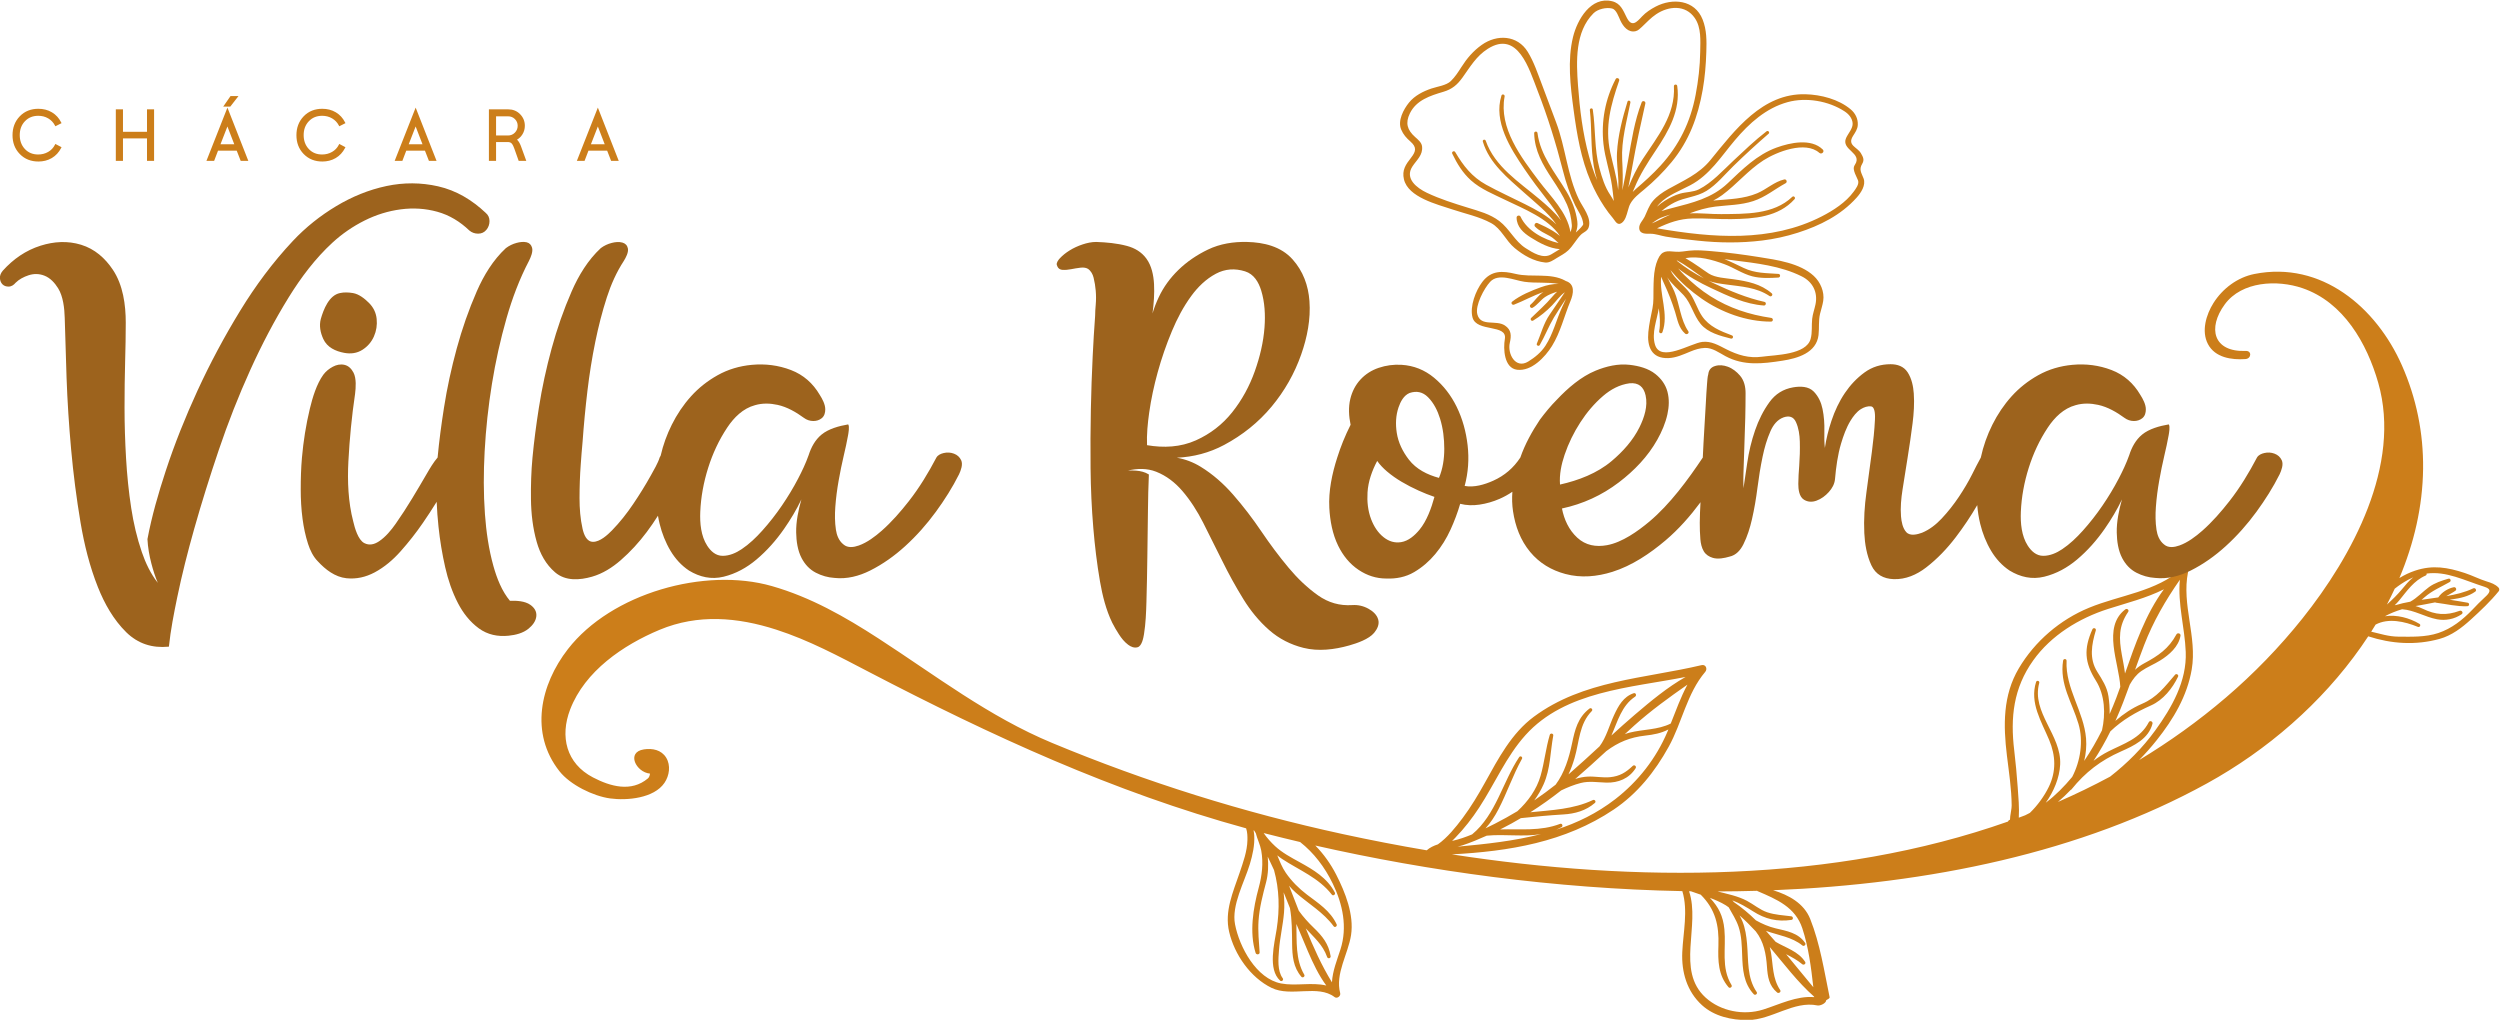 <?xml version="1.0" encoding="UTF-8" standalone="no"?>
<!-- Created with Inkscape (http://www.inkscape.org/) -->

<svg
   version="1.1"
   id="svg2"
   xml:space="preserve"
   width="584.96"
   height="238.615"
   viewBox="0 0 584.96 238.615"
   sodipodi:docname="LOGO VILLA ROEMA X3.svg"
   inkscape:version="1.1.2 (08b2f3d93c, 2022-04-05)"
   xmlns:inkscape="http://www.inkscape.org/namespaces/inkscape"
   xmlns:sodipodi="http://sodipodi.sourceforge.net/DTD/sodipodi-0.dtd"
   xmlns:xlink="http://www.w3.org/1999/xlink"
   xmlns="http://www.w3.org/2000/svg"
   xmlns:svg="http://www.w3.org/2000/svg"><defs
     id="defs6"><color-profile
       name="Artifex-CMYK-SWOP-Profile"
       xlink:href="file:///snap/inkscape/10154/usr/share/color/icc/ghostscript/default_cmyk.icc"
       id="color-profile942" /></defs><sodipodi:namedview
     id="namedview4"
     pagecolor="#ffffff"
     bordercolor="#666666"
     borderopacity="1.0"
     inkscape:pageshadow="2"
     inkscape:pageopacity="0.0"
     inkscape:pagecheckerboard="0"
     showgrid="false"
     fit-margin-top="0"
     fit-margin-left="0"
     fit-margin-right="0"
     fit-margin-bottom="0"
     inkscape:zoom="0.80240837"
     inkscape:cx="474.19744"
     inkscape:cy="120.26295"
     inkscape:window-width="1848"
     inkscape:window-height="1009"
     inkscape:window-x="72"
     inkscape:window-y="34"
     inkscape:window-maximized="1"
     inkscape:current-layer="g8" /><g
     id="g8"
     inkscape:groupmode="layer"
     inkscape:label="LOGO VILLA ROEMA X3"
     transform="matrix(1.333,0,0,-1.333,-85.559,497.26)"><g
       id="g922"><path
         d="m 349.527,334.835 -0.007,-0.023 -0.002,9e-4 c -0.164,-0.375 -0.375,-0.7 -0.681,-0.914 -0.775,-0.543 -1.147,0.401 -1.54,0.856 -0.542,0.629 -1.037,1.298 -1.497,1.989 -0.925,1.389 -1.714,2.87 -2.376,4.402 -1.736,4.018 -2.452,8.344 -3.031,12.654 -0.555,4.133 -1.094,8.648 -0.091,12.747 0.743,3.037 3.124,7.169 6.856,6.274 1.502,-0.36 1.935,-1.597 2.554,-2.836 0.908,-1.816 1.753,-0.848 2.717,0.184 0.645,0.691 1.533,1.271 2.368,1.707 2.982,1.558 6.879,1.207 8.251,-2.26 0.734,-1.854 0.71,-3.749 0.649,-5.707 -0.069,-2.22 -0.25,-4.438 -0.634,-6.627 -0.832,-4.736 -2.38,-8.963 -5.472,-12.705 -1.444,-1.747 -3.071,-3.367 -4.815,-4.814 -0.873,-0.724 -1.881,-1.493 -2.429,-2.506 -0.349,-0.646 -0.484,-1.638 -0.821,-2.422 z m -1.306,4.847 c 0.046,0.568 0.064,1.137 0.038,1.702 -0.075,1.618 -0.327,3.231 -0.241,4.854 0.159,3.008 0.963,6.075 1.838,8.947 0.1,0.329 0.581,0.187 0.517,-0.141 -0.637,-3.273 -1.62,-6.676 -1.445,-10.034 0.095,-1.818 0.149,-3.588 0.036,-5.361 0.365,1.745 0.697,3.497 1.004,5.253 0.596,3.42 1.123,6.91 2.377,10.165 0.154,0.401 0.745,0.216 0.651,-0.201 -0.816,-3.6 -1.601,-7.207 -2.246,-10.843 -0.231,-1.299 -0.476,-2.596 -0.747,-3.888 0.695,1.718 1.501,3.398 2.515,4.95 2.612,3.997 5.769,7.738 5.492,12.816 -0.019,0.352 0.531,0.405 0.58,0.056 0.598,-4.269 -1.481,-7.894 -3.763,-11.31 -1.414,-2.118 -2.776,-4.234 -3.746,-6.6 -0.097,-0.237 -0.201,-0.471 -0.308,-0.704 0.17,0.175 0.346,0.343 0.532,0.503 1.516,1.306 3.009,2.639 4.358,4.12 3.273,3.593 5.252,7.658 6.157,12.427 0.472,2.487 0.77,5.014 0.803,7.546 0.026,1.962 0.22,4.241 -0.955,5.941 -1.641,2.376 -4.603,2.119 -6.78,0.657 -0.959,-0.644 -1.672,-1.442 -2.505,-2.223 -0.311,-0.291 -0.658,-0.643 -1.086,-0.746 -1.308,-0.313 -2.186,0.815 -2.68,1.855 -0.297,0.625 -0.704,1.945 -1.461,2.124 -1.019,0.241 -2.515,-0.092 -3.267,-0.841 -3.258,-3.245 -3.026,-8.473 -2.712,-12.707 0.308,-4.147 0.816,-8.358 1.924,-12.374 0.388,-1.406 0.821,-2.858 1.435,-4.208 -0.259,0.804 -0.447,1.629 -0.592,2.465 -0.564,3.255 -0.334,6.565 -0.689,9.837 -0.036,0.333 0.463,0.419 0.513,0.084 0.512,-3.406 0.25,-6.954 1.166,-10.292 0.461,-1.68 0.937,-3.26 1.916,-4.725 0.22,-0.329 0.427,-0.675 0.605,-1.035 -0.093,0.893 -0.185,1.787 -0.315,2.676 -0.361,2.475 -1.23,4.848 -1.498,7.341 -0.425,3.955 0.301,7.863 2.143,11.392 0.186,0.356 0.742,0.1 0.613,-0.274 -1.465,-4.237 -2.534,-8.078 -1.562,-12.579 0.452,-2.096 1.094,-4.14 1.344,-6.278 0.014,-0.116 0.027,-0.232 0.04,-0.348 z m 43.078,2.043 c 0.448,-1.191 -0.456,-2.534 -1.22,-3.383 -2.77,-3.083 -6.431,-4.909 -10.328,-6.156 -2.042,-0.654 -4.147,-1.111 -6.275,-1.371 -3.747,-0.458 -7.519,-0.419 -11.269,-0.022 -1.875,0.199 -3.752,0.395 -5.612,0.71 -0.913,0.155 -1.804,0.511 -2.739,0.506 -0.774,-0.005 -1.885,-0.084 -1.938,0.989 -0.038,0.772 0.658,1.36 0.96,2.002 0.443,0.943 0.751,1.941 1.437,2.752 0.724,0.856 1.697,1.53 2.668,2.077 2.713,1.526 5.422,2.639 7.447,5.124 4.288,5.262 9.13,11.742 16.681,11.541 2.71,-0.072 5.802,-0.871 7.913,-2.637 0.828,-0.693 1.317,-1.655 1.262,-2.746 -0.039,-0.774 -0.458,-1.322 -0.849,-1.953 -1.036,-1.668 0.761,-1.912 1.409,-3.039 0.37,-0.643 0.636,-1.13 0.212,-1.839 -0.611,-1.024 -0.135,-1.565 0.238,-2.555 z m -33.885,-6.346 c -0.595,-0.166 -1.182,-0.353 -1.752,-0.587 -0.364,-0.15 -1.014,-0.58 -1.549,-0.968 0.786,0.281 1.546,0.747 2.276,1.085 0.341,0.158 0.682,0.315 1.025,0.47 z m -2.356,-2.418 c 0.037,-0.006 0.074,-0.013 0.111,-0.019 9.613,-1.652 19.808,-2.493 28.787,2.109 2.035,1.043 4.239,2.465 5.602,4.335 0.363,0.498 1.012,1.325 0.775,1.982 -0.149,0.413 -0.386,0.789 -0.536,1.204 -0.195,0.541 -0.369,1.015 -0.018,1.541 1.409,2.109 -2.489,2.588 -1.544,4.706 0.359,0.806 1.227,1.69 1.145,2.607 -0.08,0.894 -0.687,1.59 -1.413,2.064 -2.806,1.834 -6.735,2.51 -9.977,1.625 -3.811,-1.04 -6.766,-3.722 -9.261,-6.669 -2.45,-2.895 -4.397,-6.102 -7.86,-7.932 -1.797,-0.95 -3.93,-1.73 -5.372,-3.204 -0.169,-0.173 -0.318,-0.357 -0.455,-0.55 0.429,0.387 0.887,0.74 1.383,1.046 0.837,0.516 1.716,0.979 2.667,1.246 1.06,0.298 2.337,0.259 3.315,0.754 2.287,1.158 4.185,3.288 6.042,5.024 1.893,1.77 3.766,3.57 5.819,5.155 0.277,0.214 0.631,-0.187 0.36,-0.423 -2.114,-1.835 -4.183,-3.721 -6.184,-5.678 -1.507,-1.474 -2.914,-3.233 -4.717,-4.354 -1.737,-1.079 -3.785,-1.111 -5.575,-2.008 -0.838,-0.42 -1.605,-0.944 -2.322,-1.537 0.63,0.211 1.274,0.383 1.918,0.55 3.53,0.913 6.926,1.714 9.664,4.299 2.604,2.459 5.174,5.052 8.616,6.3 2.387,0.865 6.062,1.667 8.107,-0.336 0.39,-0.383 -0.202,-0.941 -0.604,-0.586 -2.45,2.156 -7.481,0.181 -9.829,-1.333 -2.665,-1.72 -4.685,-4.224 -7.232,-6.096 -0.496,-0.364 -1.019,-0.677 -1.561,-0.957 0.097,0.011 0.195,0.021 0.292,0.03 2.542,0.229 5.05,0.257 7.444,1.265 1.621,0.683 2.986,2.013 4.724,2.419 0.401,0.094 0.609,-0.469 0.249,-0.664 -1.944,-1.058 -3.528,-2.43 -5.677,-3.134 -2.174,-0.713 -4.39,-0.695 -6.633,-0.965 -1.577,-0.189 -3.078,-0.633 -4.547,-1.194 1.847,0.091 3.702,-0.147 5.55,-0.128 4.222,0.042 9.197,-0.114 12.469,3.03 0.269,0.258 0.645,-0.143 0.403,-0.411 -2.845,-3.162 -7.124,-3.444 -11.102,-3.5 -2.259,-0.032 -4.515,0.166 -6.774,0.116 -2.315,-0.051 -4.235,-0.75 -6.252,-1.726 z m 28.34,-18.729 c -0.367,-3.144 -3.69,-4.098 -6.339,-4.508 -3.474,-0.538 -6.773,-0.94 -10.004,0.797 -1.104,0.594 -2.291,1.489 -3.6,1.445 -0.896,-0.029 -1.719,-0.29 -2.541,-0.629 -1.248,-0.514 -2.524,-1.112 -3.896,-1.159 -2.934,-0.101 -3.741,2.007 -3.496,4.579 0.134,1.402 0.444,2.776 0.723,4.154 0.229,1.131 0.156,2.305 0.179,3.451 0.024,1.216 0.041,2.443 0.289,3.639 0.105,0.508 0.256,1.005 0.463,1.48 0.72,1.655 1.572,1.506 3.141,1.374 0.788,-0.067 1.58,0.091 2.36,0.18 1.316,0.151 2.646,0.018 3.96,-0.087 2.778,-0.222 5.542,-0.595 8.294,-1.03 3.158,-0.499 7.189,-1.06 9.624,-3.307 1.17,-1.08 1.91,-2.79 1.665,-4.39 -0.118,-0.771 -0.374,-1.503 -0.556,-2.258 -0.294,-1.218 -0.122,-2.494 -0.267,-3.732 z m -24.647,11.692 c 0.348,-0.403 0.708,-0.796 1.087,-1.171 1.401,-1.387 2.918,-2.667 4.588,-3.72 3.309,-2.087 6.805,-3.231 10.66,-3.796 0.405,-0.06 0.383,-0.654 -0.035,-0.655 -4.287,-0.013 -8.711,1.612 -12.203,4.052 -1.845,1.29 -3.568,2.784 -5.02,4.508 -0.14,0.167 -0.288,0.329 -0.436,0.491 0.7,-1.581 2.505,-2.74 3.489,-4.161 0.848,-1.224 1.232,-2.689 2.061,-3.913 1.253,-1.851 3.24,-2.643 5.251,-3.396 0.35,-0.131 0.184,-0.653 -0.176,-0.56 -1.863,0.48 -4.034,1.017 -5.313,2.573 -1.258,1.531 -1.66,3.611 -2.993,5.053 -0.899,0.973 -2.111,1.968 -2.877,3.15 0.403,-0.857 0.91,-1.687 1.256,-2.517 0.926,-2.219 1.075,-4.971 2.44,-6.96 0.239,-0.349 -0.258,-0.68 -0.545,-0.43 -1.164,1.014 -1.339,2.432 -1.772,3.822 -0.523,1.676 -1.151,3.297 -1.892,4.888 -0.195,0.42 -0.379,0.848 -0.543,1.283 -0.349,-3.176 1.37,-6.519 0.22,-9.726 -0.128,-0.356 -0.641,-0.196 -0.574,0.166 0.239,1.292 0.116,2.679 -0.067,4.025 -0.332,-2.11 -1.283,-4.313 -0.673,-6.375 0.954,-3.224 6.252,0.229 8.312,0.467 1.567,0.181 2.834,-0.59 4.171,-1.269 2.038,-1.036 4.028,-1.647 6.334,-1.326 2.301,0.32 7.741,0.311 8.508,3.123 0.318,1.163 0.142,2.332 0.27,3.512 0.095,0.872 0.403,1.68 0.581,2.533 0.445,2.132 -0.469,3.955 -2.409,4.928 -3.683,1.847 -8.007,2.317 -12.045,2.828 -0.511,0.065 -1.021,0.132 -1.532,0.198 1.155,-0.456 2.265,-1.012 3.387,-1.547 1.99,-0.949 3.952,-0.888 6.09,-1.042 0.41,-0.029 0.39,-0.62 -0.014,-0.644 -1.497,-0.09 -3.095,-0.16 -4.559,0.215 -1.746,0.448 -3.223,1.513 -4.897,2.132 -2.15,0.795 -4.548,1.478 -6.851,1.066 0.826,-0.479 1.622,-1.008 2.409,-1.547 0.563,-0.386 1.113,-0.793 1.688,-1.161 1.159,-0.743 2.988,-0.806 4.33,-1 2.45,-0.353 4.802,-0.804 6.729,-2.478 0.28,-0.243 -0.084,-0.679 -0.382,-0.478 -2.293,1.546 -4.942,1.665 -7.587,2.032 -1.049,0.146 -2.176,0.269 -3.172,0.679 0.33,-0.165 0.662,-0.326 0.996,-0.482 2.872,-1.35 5.755,-2.555 8.865,-3.246 0.377,-0.084 0.279,-0.665 -0.1,-0.639 -3.262,0.226 -6.332,1.681 -9.248,3.052 -2.053,0.966 -4.04,2.066 -5.811,3.464 z m 4.559,-1.771 c -0.043,0.027 -0.086,0.055 -0.128,0.084 -1.529,1.044 -2.948,2.206 -4.602,3.071 -10e-4,-3e-4 -0.002,-8e-4 -0.003,-10e-4 -0.026,-0.011 -0.053,-0.019 -0.08,-0.023 1.481,-1.22 3.114,-2.239 4.813,-3.131 z m -21.973,13.881 c 0.68,-1.42 2.244,-3.201 1.717,-4.885 -0.225,-0.72 -0.937,-0.866 -1.393,-1.336 -0.813,-0.839 -1.345,-1.907 -2.197,-2.72 -0.596,-0.568 -1.323,-0.917 -2.015,-1.347 -0.583,-0.362 -1.297,-0.867 -2.018,-0.793 -2.03,0.209 -3.855,1.28 -5.397,2.563 -1.542,1.282 -2.323,3.391 -4.109,4.361 -2.121,1.152 -4.546,1.642 -6.821,2.403 -2.659,0.889 -7.736,2.118 -8.481,5.278 -0.381,1.616 0.314,2.596 1.263,3.813 0.875,1.122 0.999,1.832 -0.133,2.829 -0.713,0.628 -1.239,1.209 -1.615,2.096 -0.655,1.543 0.407,3.54 1.37,4.729 0.987,1.22 2.474,1.978 3.935,2.472 1.046,0.354 2.623,0.535 3.424,1.323 0.734,0.721 1.289,1.579 1.837,2.442 0.972,1.534 2.08,2.834 3.568,3.892 2.681,1.907 6.271,1.739 8.089,-1.23 1.078,-1.759 1.737,-3.769 2.47,-5.687 0.845,-2.213 1.657,-4.439 2.495,-6.655 1.669,-4.413 1.963,-9.274 4.01,-13.549 z m -0.539,-5.804 c 0.576,0.525 1.318,1.241 1.297,1.494 -0.106,1.255 -0.912,2.223 -1.439,3.318 -0.924,1.92 -1.591,3.942 -2.116,6.004 -1.225,4.811 -2.693,9.535 -4.495,14.163 -1.422,3.651 -3.43,10.607 -8.704,7.261 -2.027,-1.286 -3.07,-3.14 -4.431,-5.03 -0.934,-1.298 -1.832,-2.064 -3.385,-2.522 -2.301,-0.679 -4.735,-1.462 -5.864,-3.784 -0.827,-1.7 -0.463,-2.905 0.911,-4.138 0.494,-0.444 1.149,-0.95 1.23,-1.66 0.175,-1.529 -0.945,-2.369 -1.696,-3.519 -1.394,-2.135 0.797,-3.788 2.547,-4.622 2.317,-1.103 4.781,-1.871 7.229,-2.625 1.911,-0.589 3.859,-1.101 5.478,-2.332 1.797,-1.367 2.711,-3.542 4.633,-4.765 1.238,-0.788 3.048,-1.959 4.514,-1.066 0.494,0.3 0.993,0.59 1.482,0.897 -1.837,0.131 -3.583,1.089 -5.109,2.048 -1.289,0.81 -2.452,1.847 -2.486,3.482 -0.008,0.382 0.542,0.506 0.702,0.16 1.133,-2.45 4.061,-4.02 6.667,-4.624 -0.481,0.443 -0.943,0.903 -1.523,1.229 -0.9,0.504 -1.857,0.901 -2.595,1.65 -0.276,0.28 0.04,0.794 0.416,0.633 0.938,-0.404 1.859,-0.866 2.733,-1.396 0.427,-0.259 0.829,-0.544 1.21,-0.866 -2.067,3.112 -6.399,4.768 -9.549,6.303 -2.059,1.003 -4.368,1.917 -6.085,3.469 -1.444,1.306 -2.436,2.931 -3.268,4.673 -0.163,0.34 0.331,0.602 0.523,0.277 1.427,-2.416 2.917,-4.34 5.415,-5.722 2.23,-1.234 4.561,-2.27 6.834,-3.418 1.905,-0.963 3.946,-2.034 5.508,-3.555 -1.501,2.117 -3.782,3.894 -5.625,5.544 -2.847,2.549 -6.166,5.177 -7.288,8.998 -0.098,0.333 0.398,0.468 0.509,0.149 1.604,-4.579 5.893,-7.268 9.426,-10.249 1.282,-1.082 2.718,-2.323 3.781,-3.742 -0.65,1.298 -1.538,2.49 -2.425,3.618 -1.381,1.756 -2.721,3.544 -3.978,5.392 -2.466,3.626 -5.473,8.322 -4.047,12.899 0.111,0.355 0.626,0.2 0.558,-0.154 -1.047,-5.521 2.91,-10.698 6.03,-14.84 2.02,-2.681 4.979,-5.505 5.524,-8.969 0.16,0.405 0.281,0.841 0.247,1.245 -0.102,1.226 -0.352,2.466 -0.852,3.595 -0.701,1.583 -1.643,3.039 -2.596,4.479 -1.662,2.511 -3.091,4.943 -3.163,8.042 -0.008,0.347 0.531,0.396 0.577,0.049 0.524,-4.004 3.086,-6.909 5.072,-10.253 0.988,-1.663 1.671,-3.333 1.921,-5.263 0.092,-0.707 -0.023,-1.338 -0.258,-1.958 z m -1.795,-8.507 c 1.695,-0.522 1.395,-2.222 0.846,-3.534 -1.093,-2.608 -1.741,-5.474 -3.245,-7.891 -1.214,-1.952 -3.586,-4.469 -6.114,-4.164 -2.3,0.278 -2.454,3.674 -2.154,5.41 0.46,2.662 -4.976,1.132 -5.679,3.772 -0.511,1.92 0.561,4.713 1.726,6.24 1.57,2.058 3.539,1.96 5.84,1.404 2.815,-0.681 6.102,0.249 8.728,-1.196 0.021,-0.012 0.038,-0.025 0.052,-0.041 z m 0.054,-3.133 c -0.696,-1.088 -1.432,-2.15 -2.095,-3.258 -0.936,-1.565 -1.585,-3.281 -2.501,-4.859 -0.17,-0.293 -0.645,-0.067 -0.511,0.249 0.724,1.7 1.189,3.564 2.253,5.098 0.901,1.299 1.784,2.61 2.666,3.921 -0.88,-0.608 -1.504,-1.538 -2.242,-2.305 -0.98,-1.018 -2.119,-1.941 -3.329,-2.674 -0.294,-0.178 -0.583,0.233 -0.345,0.465 1.252,1.219 2.568,2.376 3.697,3.713 0.269,0.319 0.556,0.622 0.867,0.897 -0.746,-0.228 -1.51,-0.522 -2.119,-0.933 -0.798,-0.537 -1.324,-1.376 -2.171,-1.876 -0.338,-0.199 -0.682,0.291 -0.384,0.541 0.804,0.675 1.344,1.666 2.26,2.204 -1.766,-0.583 -3.461,-1.555 -5.159,-2.212 -0.318,-0.123 -0.621,0.295 -0.329,0.526 1.407,1.114 3.36,1.93 5.043,2.534 1.054,0.378 2.069,0.603 3.115,0.572 -1.977,0.38 -4.014,0.102 -6.012,0.386 -1.792,0.255 -4.537,1.587 -6.015,-0.015 -1.043,-1.131 -2.656,-4.13 -2.242,-5.697 0.592,-2.238 3.269,-0.918 4.836,-1.959 1.167,-0.775 1.15,-1.802 0.863,-3.045 -0.448,-1.939 1.012,-4.656 3.24,-3.282 1.165,0.718 2.259,1.608 3.011,2.766 1.359,2.093 1.909,4.541 2.934,6.789 0.208,0.457 0.466,0.949 0.668,1.45"
         style="fill:#cc7e1a;fill-opacity:1;fill-rule:evenodd;stroke:none"
         id="path12" /><path
         d="m 485.359,271.572 c 0.871,0.539 1.795,0.981 2.761,1.302 3.102,1.032 5.701,0.574 8.723,-0.42 1.302,-0.428 2.523,-1.07 3.832,-1.474 0.788,-0.243 1.501,-0.48 2.087,-1.091 0.158,-0.165 0.168,-0.456 0.024,-0.633 -1.447,-1.782 -3.168,-3.401 -4.862,-4.947 -1.603,-1.463 -3.393,-2.83 -5.515,-3.417 -4.195,-1.16 -8.447,-0.878 -12.525,0.452 -0.406,-0.62 -0.821,-1.232 -1.246,-1.837 -6.945,-9.902 -16.492,-18.158 -27.065,-23.985 -22.025,-12.138 -48.774,-17.652 -76.153,-18.75 2.748,-0.837 5.421,-2.294 6.516,-5.046 1.733,-4.36 2.454,-9.129 3.4,-13.707 l 0.002,-0.008 c 0.053,-0.259 -0.432,-0.406 -0.598,-0.55 -0.02,-0.544 -1.073,-1.006 -1.524,-0.912 -4.167,0.869 -8.024,-2.531 -12.226,-2.563 -2.856,-0.022 -5.894,0.645 -8.058,2.617 -2.641,2.407 -3.615,5.812 -3.455,9.307 0.16,3.504 1.045,7.277 0.011,10.706 -22.315,0.429 -44.521,3.492 -64.424,8.006 1.464,-1.495 2.703,-3.231 3.669,-5.118 1.594,-3.113 3.146,-7.03 2.607,-10.589 -0.505,-3.334 -2.815,-6.788 -1.911,-10.196 0.139,-0.526 -0.537,-1.042 -0.985,-0.698 -2.934,2.248 -7.659,-0.044 -11.054,1.612 -3.719,1.813 -6.509,5.84 -7.446,9.815 -0.857,3.635 0.681,6.988 1.821,10.36 0.621,1.838 1.347,3.808 1.382,5.767 0.012,0.669 -0.005,1.411 -0.228,2.063 -23.281,6.377 -44.755,16.273 -66.14,27.414 -5.331,2.777 -10.611,5.62 -16.357,7.469 -6.767,2.177 -13.721,2.773 -20.436,-0.027 -6.413,-2.675 -13.139,-7.258 -15.723,-13.993 -1.819,-4.74 -0.691,-9.469 3.998,-11.92 3.048,-1.593 6.722,-2.65 9.661,-0.171 0.23,0.194 0.316,0.53 0.359,0.833 -2.459,0.233 -4.231,3.776 -1.064,4.254 1.49,0.225 3.055,-0.082 3.897,-1.447 0.838,-1.359 0.57,-3.158 -0.296,-4.433 -1.838,-2.707 -6.581,-3.138 -9.543,-2.73 -2.986,0.411 -7.009,2.393 -8.882,4.766 -5.275,6.682 -3.382,15.19 1.484,21.45 7.608,9.789 24.002,14.432 35.797,11.058 6.806,-1.947 12.828,-5.382 18.728,-9.207 10.033,-6.502 19.326,-13.694 30.47,-18.329 16.517,-6.87 33.583,-12.221 51.067,-16.01 4.81,-1.042 9.712,-1.995 14.681,-2.835 0.567,0.499 1.249,0.813 1.964,1.046 1.686,1.207 3.117,2.982 4.35,4.63 1.48,1.978 2.742,4.1 3.939,6.257 2.314,4.169 4.635,8.613 8.554,11.514 8.661,6.41 19.363,6.67 29.444,9.058 0.731,0.173 1.081,-0.66 0.637,-1.184 -3.226,-3.804 -4.051,-8.873 -6.419,-13.154 -2.415,-4.367 -5.477,-8.211 -9.649,-11.017 -8.545,-5.746 -18.412,-7.331 -28.411,-7.863 32.27,-4.98 67.027,-5.038 97.63,5.763 0.026,0.122 0.136,0.248 0.342,0.315 0.008,0.208 0.027,0.417 0.049,0.622 0.062,0.557 0.251,1.352 0.247,1.879 -0.023,2.945 -0.481,5.852 -0.834,8.768 -0.641,5.307 -0.726,10.563 2.095,15.319 2.819,4.751 7.224,8.526 12.33,10.626 5.464,2.247 11.761,2.802 16.334,6.876 0.501,0.446 1.16,-0.008 1.035,-0.623 -1.159,-5.714 1.625,-11.348 0.647,-17.073 -0.798,-4.674 -3.22,-8.745 -6.136,-12.409 -0.963,-1.21 -2.002,-2.386 -3.108,-3.515 5.306,3.2 10.401,6.847 15.239,10.98 4.883,4.172 9.43,8.861 13.437,13.881 8.742,10.952 17.426,26.907 13.314,41.341 -1.977,6.941 -6.105,14.192 -13.323,16.645 -4.415,1.501 -10.627,1.223 -13.622,-2.85 -3.047,-4.144 -2.046,-8.4 3.697,-8.174 1.074,0.042 0.996,-1.352 -0.072,-1.428 -2.436,-0.173 -5.337,0.252 -6.585,2.645 -1.179,2.261 -0.305,5.159 0.969,7.183 1.605,2.55 4.212,4.514 7.191,5.107 11.769,2.341 21.391,-5.855 25.892,-16.035 2.54,-5.745 3.792,-11.879 3.72,-18.159 -0.075,-6.636 -1.605,-13.107 -4.158,-19.174 z m -0.825,-1.87 c -0.433,-0.938 -0.89,-1.865 -1.369,-2.781 0.941,0.85 1.855,1.727 2.667,2.715 0.586,0.714 1.213,1.483 1.957,2.066 -0.304,-0.13 -0.612,-0.279 -0.923,-0.449 -0.826,-0.45 -1.605,-0.97 -2.331,-1.551 z m -3.352,-6.297 c -0.253,-0.418 -0.51,-0.833 -0.772,-1.246 1.557,-0.358 3.057,-0.856 4.696,-0.871 2.332,-0.022 4.838,-0.114 7.078,0.634 2.354,0.786 4.278,2.32 5.979,4.088 0.725,0.754 1.444,1.514 2.221,2.215 0.803,0.726 1.275,1.377 -0.045,1.794 -3.603,1.139 -6.746,2.813 -10.206,2.338 0.032,-0.131 -0.016,-0.279 -0.178,-0.349 -2.075,-0.903 -3.239,-2.665 -4.62,-4.351 -0.245,-0.299 -0.512,-0.578 -0.791,-0.845 0.06,0.008 0.117,0.009 0.17,0.017 0.833,0.251 1.682,0.431 2.537,0.59 1.226,0.652 2.191,1.763 3.312,2.577 0.998,0.725 2.227,1.124 3.399,1.464 0.365,0.106 0.538,-0.408 0.222,-0.589 -1.515,-0.864 -3.094,-1.505 -4.419,-2.677 -0.171,-0.151 -0.345,-0.299 -0.522,-0.443 0.978,0.145 1.958,0.278 2.936,0.423 0.589,0.885 1.7,1.588 2.73,1.788 0.345,0.067 0.585,-0.391 0.282,-0.615 -0.497,-0.368 -1.083,-0.623 -1.609,-0.952 1.613,0.278 3.273,0.659 4.734,1.367 0.359,0.174 0.696,-0.333 0.358,-0.574 -1.204,-0.858 -2.669,-1.16 -4.106,-1.361 -0.13,-0.018 -0.26,-0.039 -0.39,-0.061 1.055,-0.144 2.1,-0.349 3.151,-0.52 0.378,-0.061 0.34,-0.606 -0.047,-0.621 -1.867,-0.069 -3.661,0.39 -5.499,0.62 -0.056,0.007 -0.111,0.026 -0.157,0.056 -1.143,-0.226 -2.285,-0.456 -3.435,-0.646 0.426,-0.117 0.841,-0.269 1.244,-0.462 2.283,-1.097 4.111,-1.242 6.508,-0.37 0.364,0.132 0.703,-0.35 0.349,-0.595 -1.256,-0.869 -2.827,-1.179 -4.323,-0.895 -2.115,0.401 -3.987,1.611 -6.136,1.764 -1.038,-0.309 -2.058,-0.707 -3.009,-1.228 2.061,0.317 4.326,-0.301 6.065,-1.343 0.3,-0.18 0.052,-0.663 -0.27,-0.531 -2.381,0.974 -5.194,1.597 -7.436,0.408 z M 372.609,216.673 c -2.309,-0.067 -4.621,-0.103 -6.934,-0.111 1.749,-0.458 3.513,-0.783 5.164,-1.653 1.19,-0.628 2.266,-1.574 3.547,-2.005 1.328,-0.447 2.837,-0.534 4.225,-0.705 0.351,-0.043 0.403,-0.579 0.024,-0.635 -2.48,-0.367 -4.623,0.157 -6.722,1.498 -1.151,0.735 -2.358,1.448 -3.645,1.932 0.003,-0.004 0.006,-0.008 0.01,-0.012 0.085,-0.111 0.194,-0.203 0.286,-0.31 1.376,-0.937 2.656,-2.018 3.841,-3.186 1.089,-0.609 2.239,-1.11 3.455,-1.4 1.951,-0.467 3.983,-0.783 5.192,-2.577 0.193,-0.286 -0.207,-0.66 -0.477,-0.441 -1.847,1.499 -4.224,1.797 -6.403,2.568 0.574,-0.631 1.137,-1.271 1.694,-1.917 1.798,-1.071 3.988,-1.659 5.179,-3.519 0.21,-0.327 -0.242,-0.638 -0.509,-0.41 -0.848,0.721 -1.847,1.249 -2.839,1.763 1.601,-1.927 3.175,-3.878 4.784,-5.799 -0.389,3.466 -0.834,6.996 -1.923,10.313 -1.232,3.751 -4.502,5.108 -7.849,6.543 -0.039,0.017 -0.072,0.038 -0.099,0.061 z m -11.613,-0.085 c -0.108,0.001 -0.216,0.003 -0.324,0.005 2.025,-6.038 -2.34,-13.892 2.898,-18.66 2.655,-2.417 6.691,-3.177 10.09,-2.11 2.886,0.907 5.87,2.445 8.971,2.185 -0.003,0.027 -0.006,0.054 -0.009,0.081 -2.931,2.587 -5.27,5.737 -7.787,8.71 0.082,-0.3 0.151,-0.604 0.204,-0.91 0.404,-2.333 0.245,-4.569 1.621,-6.631 0.227,-0.34 -0.255,-0.667 -0.535,-0.434 -1.429,1.191 -1.663,2.775 -1.783,4.524 -0.153,2.223 -0.555,4.408 -1.958,6.198 -0.909,0.971 -1.841,1.928 -2.85,2.796 0.181,-0.323 0.347,-0.654 0.491,-1 0.513,-1.243 0.699,-2.595 0.821,-3.926 0.268,-2.913 -0.05,-5.965 1.691,-8.507 0.214,-0.312 -0.257,-0.657 -0.507,-0.391 -1.801,1.918 -1.956,4.378 -2.041,6.873 -0.056,1.655 -0.1,3.396 -0.63,4.978 -0.41,1.224 -1.109,2.28 -1.728,3.401 -0.169,0.116 -0.328,0.247 -0.503,0.353 -0.884,0.54 -1.833,0.95 -2.801,1.31 1.513,-1.585 2.313,-3.162 2.543,-5.512 0.331,-3.374 -0.628,-6.701 1.253,-9.786 0.196,-0.321 -0.28,-0.666 -0.525,-0.382 -1.822,2.111 -1.868,4.635 -1.776,7.281 0.126,3.587 -0.514,6.369 -3.103,8.957 -0.576,0.195 -1.153,0.389 -1.726,0.597 z m 57.552,12.921 c 0.374,0.138 0.747,0.278 1.12,0.42 0.279,0.136 0.554,0.278 0.827,0.424 1.321,1.269 2.525,2.928 3.323,4.569 1.319,2.711 1.213,5.47 0.067,8.212 -1.353,3.238 -3.468,6.542 -2.302,10.194 0.115,0.361 0.656,0.2 0.557,-0.163 -1.422,-5.222 3.919,-9.118 3.672,-14.324 -0.112,-2.351 -1.141,-4.762 -2.532,-6.71 1.73,1.306 3.264,2.867 4.644,4.534 1.449,2.774 1.997,6.295 1.098,9.319 -1.129,3.799 -3.346,6.926 -2.695,11.096 0.06,0.382 0.627,0.352 0.608,-0.04 -0.23,-4.846 3.043,-8.895 3.422,-13.638 0.104,-1.304 -0.018,-2.648 -0.329,-3.929 1.162,1.716 2.195,3.522 3.125,5.371 0.649,2.862 0.526,6.184 -1.073,8.721 -1.999,3.171 -2.142,5.581 -0.611,9.009 0.163,0.364 0.71,0.189 0.596,-0.199 -0.731,-2.48 -1.198,-4.937 0.26,-7.26 0.859,-1.368 1.712,-2.655 1.962,-4.289 0.157,-1.024 0.227,-2.073 0.209,-3.114 0.411,0.931 0.804,1.87 1.164,2.821 0.243,0.642 0.473,1.289 0.705,1.935 -0.197,4.155 -3.215,10.471 0.878,13.604 0.299,0.229 0.731,-0.106 0.503,-0.441 -1.706,-2.502 -1.624,-4.674 -1.108,-7.536 0.197,-1.09 0.422,-2.177 0.555,-3.277 1.768,5.077 3.616,10.435 6.826,14.782 -3.1,-1.557 -6.511,-2.398 -9.801,-3.451 -5.089,-1.629 -9.986,-4.622 -13.13,-9.023 -3.479,-4.871 -4.042,-10.021 -3.338,-15.822 0.258,-2.131 0.448,-4.312 0.607,-6.451 0.122,-1.641 0.299,-3.665 0.193,-5.347 z m 6.87,2.762 c 3.109,1.355 6.165,2.834 9.162,4.446 2.994,2.337 5.706,5.046 7.931,8.124 2.913,4.03 5.545,8.634 5.341,13.772 -0.169,4.262 -1.429,8.373 -1.032,12.66 -2.515,-3.621 -4.676,-7.332 -6.267,-11.459 -0.555,-1.44 -1.077,-2.893 -1.594,-4.348 0.48,0.448 1.007,0.82 1.605,1.141 2.456,1.316 4.296,2.56 5.653,5.075 0.189,0.349 0.788,0.18 0.719,-0.228 -0.325,-1.931 -1.991,-3.375 -3.574,-4.354 -1.068,-0.661 -2.254,-1.131 -3.288,-1.843 -0.902,-0.621 -1.515,-1.46 -2.05,-2.397 -0.747,-2.072 -1.522,-4.136 -2.421,-6.147 -0.032,-0.072 -0.065,-0.143 -0.098,-0.214 1.403,1.22 2.94,2.255 4.662,2.994 2.668,1.145 3.989,2.991 5.816,5.112 0.226,0.263 0.676,-0.019 0.527,-0.334 -0.966,-2.041 -2.624,-4.107 -4.724,-5.044 -2.675,-1.193 -5.027,-2.531 -7.159,-4.562 -0.878,-1.779 -1.864,-3.512 -2.953,-5.172 0.806,0.617 1.655,1.166 2.566,1.631 2.716,1.387 5.629,2.231 7.128,5.144 0.197,0.383 0.751,0.121 0.648,-0.27 -0.699,-2.656 -3.25,-3.855 -5.545,-4.87 -3.522,-1.557 -6.248,-3.637 -8.662,-6.641 -0.045,-0.056 -0.096,-0.088 -0.158,-0.112 -0.707,-0.74 -1.45,-1.445 -2.231,-2.102 z m -133.02,-7.036 c -1.963,0.463 -3.903,0.939 -5.816,1.429 -0.195,0.05 -0.389,0.1 -0.583,0.15 0.555,-0.823 1.287,-1.637 2.004,-2.301 1.262,-1.169 2.772,-1.965 4.266,-2.79 2.471,-1.365 4.875,-2.768 6.226,-5.362 0.168,-0.322 -0.296,-0.661 -0.528,-0.362 -2.306,2.97 -5.692,4.264 -8.738,6.269 -0.293,0.193 -0.571,0.404 -0.839,0.628 0.434,-1.056 0.85,-2.13 1.501,-3.071 1.011,-1.462 2.285,-2.736 3.698,-3.811 2.013,-1.531 4.114,-2.844 5.221,-5.227 0.147,-0.317 -0.305,-0.643 -0.524,-0.342 -1.771,2.435 -4.426,3.949 -6.652,5.909 -0.428,0.377 -0.816,0.785 -1.18,1.218 0.58,-1.461 1.143,-2.93 1.711,-4.396 0.767,-1.069 1.672,-2.076 2.622,-2.986 1.51,-1.447 2.64,-2.858 2.966,-4.986 0.06,-0.39 -0.484,-0.519 -0.613,-0.153 -0.766,2.181 -2.324,3.447 -3.754,5.033 1.317,-3.253 2.763,-6.483 4.601,-9.475 0.102,1.992 0.896,3.915 1.497,5.793 1.246,3.891 0.398,7.907 -1.337,11.495 -1.439,2.975 -3.359,5.458 -5.747,7.338 z m -8.075,2.019 c -0.034,0.009 -0.067,0.018 -0.1,0.027 0.068,-0.316 0.111,-0.631 0.125,-0.917 0.087,-1.697 -0.29,-3.399 -0.777,-5.015 -0.953,-3.162 -3.242,-7.219 -2.599,-10.554 0.77,-3.995 3.731,-9.557 8.097,-10.388 2.56,-0.487 5.353,0.246 7.923,-0.357 -1.335,1.807 -2.312,3.882 -3.198,5.935 -0.698,1.619 -1.382,3.243 -2.054,4.873 0.083,-3.007 -0.182,-6.256 1.388,-8.907 0.185,-0.312 -0.271,-0.643 -0.508,-0.367 -1.449,1.692 -1.599,3.676 -1.626,5.803 -0.026,2.081 -0.011,4.195 -0.379,6.249 -0.26,0.653 -0.53,1.302 -0.783,1.958 -0.106,0.274 -0.218,0.546 -0.332,0.817 0.131,-1.189 0.17,-2.386 0.07,-3.582 -0.184,-2.203 -0.711,-4.361 -0.879,-6.564 -0.117,-1.523 -0.317,-3.643 0.653,-4.936 0.226,-0.302 -0.176,-0.679 -0.458,-0.421 -2.206,2.019 -0.99,6.507 -0.597,9.074 0.534,3.488 0.467,6.932 -0.47,10.328 -0.365,0.791 -0.729,1.578 -1.107,2.361 0.145,-1.472 0.095,-3.05 -0.281,-4.484 -0.583,-2.217 -1.176,-4.464 -1.33,-6.76 -0.125,-1.86 0.066,-3.702 0.189,-5.555 0.028,-0.427 -0.587,-0.474 -0.704,-0.103 -1.128,3.6 -0.426,7.875 0.544,11.445 0.578,2.128 0.84,4.331 0.446,6.516 -0.19,1.052 -0.696,2.012 -0.954,3.046 -0.096,0.16 -0.194,0.321 -0.295,0.479 z m 72.717,17.741 c -1.271,-0.67 -2.633,-0.919 -4.074,-1.079 -2.625,-0.292 -4.724,-1.148 -6.825,-2.727 -1.797,-1.654 -3.598,-3.3 -5.452,-4.888 0.722,0.232 1.467,0.388 2.228,0.421 1.298,0.057 2.595,-0.234 3.888,-0.105 1.712,0.172 2.757,0.825 3.986,1.987 0.28,0.265 0.71,-0.084 0.504,-0.411 -1.142,-1.813 -3.046,-2.585 -5.136,-2.53 -1.505,0.039 -3.001,0.316 -4.489,-0.063 -1.194,-0.304 -2.333,-0.77 -3.442,-1.302 -1.738,-1.371 -3.545,-2.652 -5.413,-3.839 3.706,0.382 7.566,0.521 10.977,2.146 0.321,0.153 0.623,-0.268 0.344,-0.51 -1.565,-1.359 -3.489,-1.898 -5.523,-2.018 -2.494,-0.147 -4.982,-0.384 -7.467,-0.648 -1.081,-0.639 -2.176,-1.254 -3.3,-1.816 -0.114,-0.057 -0.229,-0.112 -0.345,-0.166 3.579,0.12 7.058,-0.357 10.538,0.979 0.359,0.138 0.571,-0.404 0.24,-0.583 -0.303,-0.163 -0.606,-0.309 -0.909,-0.439 3.651,1.185 7.137,2.87 10.347,5.354 4.016,3.108 7.182,7.164 9.164,11.842 0.055,0.13 0.108,0.261 0.16,0.392 z m -22.364,-18.369 c -3.108,-0.529 -6.249,0.034 -9.525,-0.275 -1.386,-0.623 -2.79,-1.21 -4.232,-1.691 -0.288,-0.096 -0.584,-0.174 -0.883,-0.241 4.947,0.457 9.905,0.987 14.641,2.207 z m 25.706,26.233 c -3.217,-2.24 -6.384,-4.536 -9.311,-7.154 -0.566,-0.506 -1.124,-1.021 -1.682,-1.537 0.265,0.103 0.535,0.192 0.813,0.263 2.404,0.609 4.995,0.473 7.253,1.603 0.913,2.298 1.755,4.643 2.927,6.825 z m -13.34,-8.926 c 1.352,1.238 2.714,2.465 4.109,3.654 2.787,2.374 5.7,4.806 8.907,6.624 -9.654,-1.911 -21.121,-2.454 -28.094,-10.201 -3.401,-3.779 -5.375,-8.506 -8.132,-12.722 -1.231,-1.884 -2.618,-3.67 -4.186,-5.287 -0.188,-0.194 -0.378,-0.385 -0.571,-0.574 0.017,0.004 0.034,0.007 0.051,0.011 1.186,0.264 2.341,0.675 3.462,1.138 4.194,3.463 5.332,9.163 8.263,13.565 0.206,0.309 0.669,0.022 0.489,-0.3 -1.593,-2.854 -2.627,-5.979 -4.134,-8.877 -0.637,-1.226 -1.357,-2.327 -2.265,-3.326 0.549,0.263 1.095,0.532 1.638,0.808 1.349,0.684 2.666,1.427 3.964,2.203 1.835,1.688 3.374,3.799 4.066,6.218 0.676,2.362 0.907,4.825 1.614,7.182 0.107,0.358 0.679,0.252 0.61,-0.122 -0.536,-2.877 -0.48,-5.833 -1.696,-8.558 -0.449,-1.005 -0.996,-1.945 -1.64,-2.825 1.283,0.874 2.528,1.801 3.751,2.757 1.574,2.12 2.349,4.713 2.885,7.265 0.504,2.4 1.006,4.517 3.052,6.095 0.3,0.232 0.675,-0.17 0.403,-0.446 -2.207,-2.238 -2.181,-5.367 -3.005,-8.202 -0.288,-0.991 -0.633,-1.967 -1.079,-2.897 0.09,0.072 0.179,0.146 0.267,0.222 1.759,1.528 3.472,3.107 5.184,4.687 1.206,1.598 1.715,3.69 2.555,5.497 0.75,1.615 1.639,3.238 3.44,3.833 0.377,0.124 0.563,-0.396 0.252,-0.602 -2.38,-1.571 -3.065,-4.354 -4.162,-6.817 z m 20.911,-28.827 c -0.024,0.008 -0.048,0.017 -0.072,0.025 0.015,-0.011 0.03,-0.021 0.045,-0.031 0.009,0.003 0.018,0.005 0.027,0.006"
         style="fill:#cc7e1a;fill-opacity:1;fill-rule:evenodd;stroke:none"
         id="path14" /><path
         d="m 91.882,270.736 c -0.464,1.085 -0.823,2.231 -1.12,3.366 -0.367,1.4 -0.62,2.838 -0.695,4.302 0.757,4.038 1.926,8.067 3.206,11.967 1.57,4.786 3.453,9.471 5.555,14.048 2.226,4.846 4.746,9.553 7.531,14.101 2.674,4.367 5.736,8.503 9.245,12.237 2.239,2.382 4.793,4.416 7.596,6.098 2.745,1.647 5.695,2.868 8.831,3.532 3.019,0.639 6.044,0.627 9.053,-0.053 3.214,-0.727 5.981,-2.414 8.359,-4.66 0.449,-0.374 0.665,-0.859 0.665,-1.443 0,-0.579 -0.18,-1.096 -0.551,-1.541 -0.374,-0.449 -0.86,-0.666 -1.443,-0.666 -0.579,0 -1.096,0.179 -1.545,0.554 -1.608,1.541 -3.472,2.698 -5.628,3.292 -2.09,0.577 -4.228,0.703 -6.378,0.425 -2.233,-0.288 -4.37,-0.962 -6.383,-1.968 -2.058,-1.029 -3.948,-2.328 -5.642,-3.886 -3.009,-2.767 -5.531,-6.126 -7.675,-9.594 -2.52,-4.076 -4.745,-8.334 -6.722,-12.698 -2.084,-4.599 -3.931,-9.304 -5.549,-14.087 -1.552,-4.589 -3.007,-9.214 -4.323,-13.877 -1.124,-3.983 -2.154,-8.006 -2.988,-12.06 -0.575,-2.792 -1.147,-5.698 -1.44,-8.534 l -0.006,-0.059 -0.058,-0.006 c -2.858,-0.279 -5.368,0.509 -7.425,2.529 -2.241,2.201 -3.828,5.027 -4.981,7.926 -1.445,3.632 -2.4,7.482 -3.047,11.332 -0.717,4.267 -1.267,8.562 -1.656,12.871 -0.378,4.193 -0.653,8.396 -0.801,12.603 -0.122,3.487 -0.226,6.976 -0.32,10.464 -0.044,1.649 -0.27,3.765 -1.164,5.196 -0.585,0.935 -1.369,1.809 -2.421,2.213 -0.918,0.353 -1.848,0.363 -2.781,0.052 -0.833,-0.278 -1.641,-0.691 -2.265,-1.315 -0.314,-0.377 -0.718,-0.664 -1.228,-0.664 -0.401,0 -0.777,0.107 -1.065,0.395 -0.287,0.287 -0.415,0.661 -0.448,1.059 -0.042,0.505 0.181,0.954 0.499,1.335 1.832,2.036 4.031,3.574 6.652,4.398 2.336,0.734 4.734,0.882 7.09,0.16 2.399,-0.735 4.213,-2.34 5.591,-4.406 1.779,-2.668 2.254,-6.135 2.254,-9.276 0,-2.225 -0.046,-4.451 -0.107,-6.675 -0.075,-2.739 -0.107,-5.479 -0.107,-8.219 0,-2.972 0.094,-5.944 0.267,-8.911 0.17,-2.927 0.461,-5.85 0.907,-8.748 0.403,-2.621 1.004,-5.219 1.865,-7.729 0.653,-1.903 1.545,-3.792 2.798,-5.383 z m 35.931,40.907 c -0.975,-0.624 -2.074,-0.754 -3.201,-0.544 -1.532,0.285 -3.004,0.958 -3.683,2.443 -0.508,1.111 -0.751,2.318 -0.431,3.52 0.479,1.656 1.433,4.148 3.364,4.535 0.738,0.164 1.528,0.124 2.27,8e-4 1.071,-0.179 2.069,-0.983 2.815,-1.728 0.782,-0.782 1.245,-1.719 1.355,-2.82 0.107,-1.069 -0.05,-2.098 -0.486,-3.079 -0.433,-0.976 -1.103,-1.752 -2.002,-2.327 z m 25.885,-44.069 c 1.138,0.047 2.63,-0.025 3.587,-0.709 0.676,-0.483 1.126,-1.127 1.044,-1.987 -0.086,-0.902 -0.687,-1.628 -1.36,-2.184 -0.968,-0.8 -2.285,-1.119 -3.508,-1.244 -1.889,-0.192 -3.679,0.161 -5.228,1.295 -1.572,1.15 -2.758,2.682 -3.652,4.402 -1.033,1.989 -1.753,4.134 -2.249,6.317 -0.533,2.344 -0.926,4.718 -1.176,7.109 -0.152,1.455 -0.263,2.915 -0.323,4.377 -0.777,-1.26 -1.59,-2.497 -2.429,-3.717 -1.194,-1.738 -2.502,-3.396 -3.902,-4.972 -1.306,-1.469 -2.817,-2.771 -4.558,-3.699 -1.548,-0.825 -3.205,-1.209 -4.953,-1.023 -1.999,0.213 -3.691,1.525 -5.008,2.957 -0.832,0.832 -1.366,1.964 -1.726,3.071 -0.462,1.425 -0.766,2.906 -0.964,4.39 -0.229,1.718 -0.321,3.456 -0.321,5.188 0,1.855 0.053,3.71 0.214,5.558 0.252,2.898 0.711,5.777 1.39,8.605 0.465,1.938 1.181,4.318 2.361,5.952 0.448,0.597 1.019,1.062 1.679,1.409 0.635,0.335 1.316,0.484 2.025,0.327 0.748,-0.166 1.251,-0.713 1.596,-1.371 0.526,-1.004 0.41,-2.641 0.274,-3.728 -0.582,-3.926 -0.965,-7.881 -1.173,-11.845 -0.184,-3.491 -0.037,-7.153 0.852,-10.55 0.258,-1.105 0.833,-3.22 1.938,-3.796 0.898,-0.468 1.788,-0.223 2.596,0.316 1.147,0.765 2.133,1.957 2.917,3.078 1.01,1.442 1.969,2.92 2.88,4.426 0.867,1.433 1.723,2.873 2.562,4.323 0.544,0.941 1.199,2.053 1.915,2.877 0.271,2.921 0.667,5.839 1.119,8.736 0.548,3.512 1.309,6.989 2.244,10.418 0.935,3.428 2.101,6.792 3.527,10.046 1.218,2.779 2.85,5.473 5.095,7.556 0.571,0.428 1.203,0.738 1.893,0.92 0.55,0.145 1.181,0.237 1.743,0.107 0.511,-0.118 0.818,-0.46 0.961,-0.958 0.198,-0.692 -0.235,-1.688 -0.539,-2.296 -1.675,-3.198 -2.954,-6.608 -3.945,-10.076 -1.082,-3.786 -1.93,-7.636 -2.561,-11.523 -0.636,-3.922 -1.066,-7.876 -1.28,-11.844 -0.199,-3.673 -0.214,-7.371 0.053,-11.042 0.223,-3.06 0.664,-6.156 1.493,-9.114 0.588,-2.101 1.476,-4.398 2.899,-6.085 z m 51.154,17.799 c -0.854,-1.801 -1.891,-3.521 -3.026,-5.154 -1.39,-2 -3.004,-3.838 -4.871,-5.406 -1.686,-1.417 -3.594,-2.477 -5.741,-3.004 -2.164,-0.531 -4.197,-0.071 -6.09,1.078 -1.337,0.891 -2.4,2.065 -3.225,3.44 -0.89,1.483 -1.519,3.093 -1.93,4.771 -0.115,0.467 -0.211,0.939 -0.291,1.414 -0.622,-0.987 -1.284,-1.949 -1.984,-2.882 -1.344,-1.792 -2.857,-3.452 -4.548,-4.923 -1.472,-1.28 -3.158,-2.358 -5.046,-2.898 -2.167,-0.619 -4.651,-0.8 -6.473,0.762 -1.635,1.401 -2.64,3.269 -3.225,5.32 -0.694,2.429 -0.984,4.971 -1.017,7.493 -0.032,2.44 0.04,4.891 0.267,7.322 0.274,2.929 0.667,5.854 1.122,8.759 0.548,3.512 1.309,6.989 2.244,10.418 0.935,3.428 2.101,6.792 3.527,10.046 1.218,2.779 2.85,5.473 5.095,7.556 0.585,0.438 1.239,0.742 1.947,0.92 0.593,0.148 1.256,0.224 1.852,0.053 0.519,-0.148 0.845,-0.486 0.958,-1.015 0.148,-0.692 -0.355,-1.622 -0.704,-2.19 -1.291,-1.974 -2.257,-4.149 -2.981,-6.389 -0.826,-2.552 -1.488,-5.159 -2.027,-7.787 -0.587,-2.859 -1.042,-5.745 -1.387,-8.643 -0.355,-2.981 -0.64,-5.971 -0.854,-8.967 -0.131,-1.311 -0.223,-2.635 -0.32,-3.949 -0.146,-1.97 -0.213,-3.945 -0.213,-5.92 0,-1.792 0.134,-3.626 0.532,-5.376 0.214,-0.943 0.677,-2.293 1.852,-2.293 1.205,0 2.528,1.202 3.312,2.007 1.385,1.422 2.62,2.989 3.729,4.635 1.097,1.628 2.14,3.297 3.093,5.013 0.46,0.829 1.284,2.232 1.545,3.143 0.053,0.124 0.113,0.238 0.182,0.339 0.433,1.886 1.09,3.7 1.955,5.43 0.902,1.804 2.022,3.482 3.374,4.981 1.343,1.488 2.914,2.719 4.663,3.698 1.861,1.042 3.887,1.628 6.008,1.824 2.352,0.217 4.657,-0.066 6.865,-0.912 2.201,-0.844 3.866,-2.328 5.053,-4.353 0.458,-0.713 0.972,-1.677 0.972,-2.547 0,-0.585 -0.144,-1.166 -0.613,-1.551 -0.428,-0.35 -0.937,-0.497 -1.487,-0.497 -0.605,0 -1.156,0.19 -1.644,0.548 -1.365,1.001 -2.949,1.917 -4.617,2.283 -1.315,0.289 -2.668,0.331 -3.97,-0.052 -2.111,-0.569 -3.689,-2.149 -4.87,-3.921 -1.459,-2.189 -2.564,-4.574 -3.354,-7.082 -0.79,-2.507 -1.275,-5.094 -1.385,-7.722 -0.082,-1.973 0.114,-4.237 1.216,-5.937 0.627,-0.967 1.496,-1.782 2.716,-1.782 1.203,0 2.339,0.506 3.323,1.162 1.339,0.892 2.545,2.051 3.617,3.245 1.252,1.395 2.408,2.874 3.464,4.423 1.029,1.509 1.979,3.072 2.825,4.691 0.699,1.336 1.362,2.732 1.864,4.152 0.437,1.375 1.135,2.682 2.265,3.611 1.239,1.017 3.075,1.51 4.625,1.777 l 0.046,0.008 0.026,-0.039 c 0.23,-0.345 0.026,-1.485 -0.042,-1.868 -0.211,-1.182 -0.472,-2.359 -0.748,-3.527 -0.347,-1.465 -0.643,-2.944 -0.906,-4.427 -0.273,-1.534 -0.475,-3.083 -0.587,-4.637 -0.094,-1.32 -0.092,-2.677 0.106,-3.988 0.149,-0.981 0.513,-1.934 1.311,-2.573 0.759,-0.675 1.823,-0.51 2.704,-0.199 1.463,0.516 2.881,1.586 4.034,2.602 1.741,1.534 3.313,3.344 4.742,5.169 1.862,2.377 3.451,5.005 4.853,7.68 0.269,0.447 0.786,0.666 1.273,0.78 0.612,0.144 1.215,0.112 1.803,-0.109 0.577,-0.217 1.007,-0.598 1.268,-1.158 0.342,-0.733 -0.058,-1.788 -0.375,-2.465 -1.152,-2.305 -2.545,-4.497 -4.064,-6.577 -1.597,-2.188 -3.397,-4.22 -5.401,-6.043 -1.857,-1.689 -3.908,-3.158 -6.155,-4.282 -1.942,-0.971 -4.053,-1.522 -6.23,-1.288 -1.157,0.072 -2.254,0.382 -3.284,0.915 -1.099,0.569 -1.908,1.451 -2.486,2.539 -0.718,1.351 -0.94,3.006 -0.969,4.516 -0.036,1.898 0.381,3.936 0.915,5.809"
         style="fill:#9d631d;fill-opacity:1;fill-rule:evenodd;stroke:none"
         id="path16" /><path
         d="m 266.492,318.029 c 0.285,0.973 0.66,1.921 1.089,2.835 0.844,1.798 2.012,3.387 3.432,4.772 1.522,1.485 3.284,2.668 5.197,3.59 2.14,1.032 4.506,1.396 6.866,1.342 2.953,-0.069 5.97,-0.781 8.006,-3.067 1.841,-2.066 2.751,-4.554 2.954,-7.303 0.236,-3.184 -0.393,-6.376 -1.445,-9.372 -1.178,-3.356 -2.917,-6.415 -5.191,-9.151 -2.324,-2.796 -5.141,-5.035 -8.349,-6.744 -2.599,-1.384 -5.382,-2.106 -8.299,-2.236 1.488,-0.26 2.889,-0.789 4.192,-1.59 2.14,-1.314 4.024,-2.985 5.675,-4.872 1.792,-2.047 3.446,-4.214 4.97,-6.467 1.495,-2.209 3.089,-4.354 4.8,-6.4 1.517,-1.814 3.23,-3.479 5.165,-4.845 1.796,-1.268 3.791,-1.842 5.986,-1.696 1.02,0.068 1.977,-0.15 2.869,-0.649 0.748,-0.419 1.435,-1.01 1.689,-1.857 0.261,-0.87 -0.161,-1.701 -0.707,-2.362 -0.926,-1.121 -3.01,-1.829 -4.36,-2.212 -2.583,-0.733 -5.407,-1.087 -8.045,-0.427 -2.247,0.562 -4.266,1.587 -6.009,3.112 -1.797,1.572 -3.3,3.433 -4.552,5.462 -1.335,2.165 -2.563,4.397 -3.687,6.679 -1.107,2.249 -2.227,4.491 -3.363,6.726 -1.01,1.988 -2.214,3.901 -3.674,5.591 -1.259,1.457 -2.764,2.631 -4.563,3.343 -1.608,0.637 -3.325,0.592 -4.975,0.206 0.493,0.033 0.99,0.027 1.484,-0.015 0.755,-0.063 1.519,-0.246 2.168,-0.651 l 0.036,-0.022 -0.002,-0.042 c -0.098,-2.059 -0.132,-4.129 -0.16,-6.19 -0.037,-2.723 -0.072,-5.445 -0.107,-8.168 -0.033,-2.652 -0.085,-5.304 -0.16,-7.955 -0.053,-1.851 -0.131,-3.839 -0.428,-5.668 -0.104,-0.639 -0.366,-2.085 -1.119,-2.3 -0.603,-0.172 -1.185,0.079 -1.665,0.439 -0.652,0.489 -1.184,1.15 -1.619,1.834 -0.417,0.655 -0.839,1.337 -1.178,2.036 -1.085,2.233 -1.72,4.789 -2.142,7.226 -0.538,3.112 -0.91,6.256 -1.175,9.402 -0.293,3.482 -0.446,6.975 -0.481,10.469 -0.034,3.471 -0.02,6.942 0.053,10.412 0.066,3.098 0.166,6.197 0.32,9.291 0.118,2.35 0.247,4.701 0.427,7.044 0,0.657 0.05,1.326 0.107,1.98 0.07,0.813 0.07,1.63 0,2.443 -0.067,0.769 -0.185,1.535 -0.372,2.284 -0.156,0.624 -0.454,1.18 -0.983,1.558 -0.4,0.239 -0.89,0.259 -1.341,0.203 -0.553,-0.069 -1.103,-0.157 -1.649,-0.266 -0.497,-0.099 -1.008,-0.147 -1.514,-0.108 -0.524,0.04 -0.831,0.359 -0.972,0.855 -0.105,0.419 0.289,0.905 0.55,1.187 0.484,0.524 1.068,0.967 1.67,1.347 0.721,0.455 1.504,0.806 2.311,1.075 0.759,0.253 1.568,0.431 2.374,0.431 1.789,-0.059 3.675,-0.231 5.409,-0.697 1.371,-0.368 2.557,-1.062 3.402,-2.216 0.929,-1.267 1.261,-2.93 1.349,-4.469 0.095,-1.675 -0.043,-3.449 -0.265,-5.157 z m 54.001,-33.425 c -0.448,-1.551 -1.025,-3.064 -1.693,-4.533 -0.702,-1.544 -1.594,-2.984 -2.679,-4.287 -1.052,-1.262 -2.287,-2.331 -3.702,-3.166 -1.498,-0.883 -3.171,-1.197 -4.895,-1.131 -1.765,0 -3.377,0.529 -4.844,1.507 -1.594,1.063 -2.762,2.534 -3.601,4.245 -1.006,2.051 -1.431,4.381 -1.556,6.648 -0.162,2.965 0.487,6.026 1.392,8.835 0.308,0.956 0.637,1.904 1.016,2.834 0.403,0.99 0.848,1.963 1.326,2.919 -0.307,1.485 -0.409,3.06 -0.048,4.545 0.311,1.277 0.886,2.428 1.779,3.395 0.88,0.954 1.952,1.627 3.18,2.048 1.297,0.445 2.663,0.62 4.031,0.538 2.144,-0.129 4.046,-0.892 5.7,-2.259 1.693,-1.398 3.002,-3.127 3.969,-5.095 1.043,-2.124 1.657,-4.404 1.929,-6.75 0.28,-2.416 0.114,-4.812 -0.516,-7.159 1.672,-0.308 3.492,0.241 5.006,0.917 1.992,0.889 3.578,2.254 4.768,4.072 0.808,2.342 2.052,4.576 3.425,6.635 0.921,1.228 1.91,2.445 2.995,3.529 1.896,2.011 4.221,4.03 6.805,5.089 1.875,0.768 3.927,1.254 5.961,1.019 1.573,-0.181 3.262,-0.609 4.521,-1.617 1.013,-0.81 1.763,-1.822 2.106,-3.08 0.356,-1.306 0.289,-2.673 9e-4,-3.985 -0.344,-1.565 -0.989,-3.056 -1.769,-4.451 -1.662,-2.972 -4.051,-5.442 -6.746,-7.496 -2.986,-2.275 -6.327,-3.803 -9.996,-4.589 0.389,-1.956 1.204,-3.755 2.687,-5.123 1.473,-1.36 3.283,-1.672 5.223,-1.317 2.663,0.488 5.408,2.446 7.441,4.149 3.587,3.004 6.787,7.357 9.371,11.232 0.082,1.667 0.158,3.334 0.266,5 0.098,1.511 0.189,3.024 0.267,4.537 0.058,1.139 0.123,2.281 0.214,3.418 0.035,0.438 0.079,1.257 0.214,1.66 0.074,0.737 0.463,1.222 1.17,1.446 0.747,0.236 1.507,0.157 2.235,-0.108 0.861,-0.313 1.574,-0.879 2.166,-1.569 0.74,-0.863 0.978,-1.978 0.978,-3.09 0,-1.424 -0.023,-2.849 -0.053,-4.273 -0.036,-1.673 -0.09,-3.347 -0.16,-5.02 -0.066,-1.583 -0.122,-3.166 -0.16,-4.75 -0.021,-0.851 -0.042,-1.761 0.006,-2.632 0.228,1.467 0.442,2.936 0.652,4.406 0.281,1.966 0.741,3.901 1.391,5.779 0.607,1.753 1.428,3.426 2.519,4.93 1.036,1.428 2.418,2.295 4.157,2.591 1.239,0.211 2.709,0.208 3.641,-0.768 0.807,-0.845 1.279,-1.888 1.513,-3.025 0.265,-1.286 0.355,-2.603 0.322,-3.913 -0.025,-0.959 -0.018,-1.96 0.089,-2.926 0.239,1.619 0.641,3.214 1.159,4.766 0.573,1.72 1.342,3.372 2.357,4.876 0.938,1.389 2.079,2.606 3.434,3.595 1.36,0.992 2.898,1.455 4.58,1.455 1.218,0 2.31,-0.372 2.997,-1.421 0.71,-1.086 0.99,-2.441 1.079,-3.718 0.122,-1.738 0.006,-3.519 -0.214,-5.246 -0.252,-1.98 -0.538,-3.957 -0.855,-5.928 -0.306,-1.903 -0.609,-3.808 -0.907,-5.712 -0.239,-1.522 -0.391,-3.141 -0.267,-4.681 0.075,-0.92 0.286,-2.087 0.942,-2.786 0.681,-0.726 1.951,-0.384 2.751,-0.089 1.325,0.546 2.469,1.453 3.444,2.491 1.118,1.19 2.13,2.476 3.036,3.834 0.856,1.284 1.654,2.615 2.344,3.996 0.483,0.966 0.97,1.936 1.491,2.871 0.431,2.009 1.114,3.94 2.033,5.778 0.902,1.804 2.022,3.482 3.374,4.981 1.343,1.488 2.914,2.719 4.663,3.698 1.861,1.042 3.887,1.628 6.008,1.824 2.352,0.217 4.657,-0.066 6.865,-0.912 2.201,-0.844 3.866,-2.328 5.053,-4.353 0.458,-0.713 0.972,-1.677 0.972,-2.547 0,-0.585 -0.144,-1.166 -0.614,-1.551 -0.428,-0.35 -0.937,-0.497 -1.487,-0.497 -0.605,0 -1.156,0.19 -1.644,0.548 -1.365,1.001 -2.949,1.917 -4.617,2.283 -1.315,0.289 -2.668,0.331 -3.97,-0.052 -2.111,-0.569 -3.689,-2.149 -4.87,-3.921 -1.459,-2.189 -2.564,-4.574 -3.354,-7.082 -0.79,-2.507 -1.275,-5.094 -1.384,-7.722 -0.082,-1.973 0.114,-4.237 1.216,-5.937 0.627,-0.967 1.496,-1.782 2.716,-1.782 1.203,0 2.339,0.506 3.323,1.162 1.339,0.892 2.545,2.051 3.617,3.245 1.252,1.395 2.408,2.874 3.464,4.423 1.029,1.509 1.979,3.072 2.825,4.691 0.699,1.336 1.362,2.732 1.864,4.152 0.437,1.375 1.135,2.682 2.265,3.611 1.239,1.017 3.075,1.51 4.624,1.777 l 0.046,0.008 0.026,-0.039 c 0.231,-0.345 0.026,-1.485 -0.042,-1.868 -0.211,-1.182 -0.472,-2.359 -0.748,-3.527 -0.347,-1.465 -0.643,-2.944 -0.906,-4.427 -0.273,-1.534 -0.475,-3.083 -0.587,-4.637 -0.094,-1.32 -0.092,-2.677 0.106,-3.988 0.149,-0.981 0.513,-1.934 1.311,-2.573 0.759,-0.675 1.823,-0.51 2.704,-0.199 1.463,0.516 2.881,1.586 4.034,2.602 1.741,1.534 3.313,3.344 4.742,5.169 1.862,2.377 3.451,5.005 4.853,7.68 0.268,0.447 0.786,0.666 1.273,0.78 0.612,0.144 1.215,0.112 1.803,-0.109 0.577,-0.217 1.007,-0.598 1.268,-1.158 0.342,-0.733 -0.058,-1.788 -0.375,-2.465 -1.152,-2.305 -2.545,-4.497 -4.064,-6.577 -1.597,-2.188 -3.396,-4.22 -5.401,-6.043 -1.857,-1.689 -3.908,-3.158 -6.155,-4.282 -1.942,-0.971 -4.053,-1.522 -6.23,-1.288 -1.157,0.072 -2.254,0.382 -3.284,0.915 -1.099,0.569 -1.908,1.451 -2.486,2.539 -0.718,1.351 -0.94,3.006 -0.969,4.516 -0.037,1.898 0.38,3.936 0.915,5.809 -0.854,-1.801 -1.891,-3.521 -3.026,-5.154 -1.39,-2 -3.004,-3.838 -4.871,-5.406 -1.686,-1.417 -3.594,-2.477 -5.741,-3.004 -2.164,-0.531 -4.197,-0.071 -6.09,1.078 -1.337,0.891 -2.4,2.065 -3.225,3.44 -0.89,1.483 -1.519,3.093 -1.93,4.771 -0.264,1.077 -0.432,2.174 -0.52,3.279 -1.14,-1.963 -2.407,-3.849 -3.784,-5.654 -1.504,-1.972 -3.224,-3.784 -5.192,-5.298 -1.654,-1.273 -3.588,-2.124 -5.706,-2.044 -1.776,0.067 -3.145,0.807 -3.906,2.444 -0.811,1.744 -1.142,3.724 -1.235,5.632 -0.115,2.39 0.046,4.799 0.374,7.167 0.331,2.383 0.653,4.767 0.961,7.153 0.239,1.853 0.447,3.732 0.533,5.599 0.024,0.52 0.095,2.23 -0.684,2.328 -0.627,0.078 -1.241,-0.148 -1.769,-0.471 -0.766,-0.468 -1.386,-1.302 -1.845,-2.058 -0.731,-1.203 -1.247,-2.643 -1.647,-3.987 -0.594,-1.992 -0.885,-4.165 -1.065,-6.232 -0.076,-0.878 -0.505,-1.638 -1.086,-2.284 -0.601,-0.668 -1.315,-1.206 -2.164,-1.515 -0.758,-0.276 -1.503,-0.258 -2.197,0.166 -0.872,0.533 -0.996,1.869 -0.996,2.784 0,1.04 0.084,2.118 0.16,3.155 0.104,1.418 0.143,2.842 0.106,4.263 -0.029,1.155 -0.199,2.384 -0.687,3.442 -0.44,0.953 -1.196,1.135 -2.153,0.816 -1.125,-0.402 -1.837,-1.36 -2.307,-2.417 -0.632,-1.422 -1.066,-2.949 -1.383,-4.47 -0.379,-1.817 -0.673,-3.652 -0.907,-5.493 -0.235,-1.848 -0.546,-3.69 -0.962,-5.506 -0.344,-1.498 -0.812,-3.016 -1.501,-4.394 -0.516,-1.032 -1.28,-1.923 -2.448,-2.172 -0.884,-0.26 -2.017,-0.485 -2.922,-0.213 -0.66,0.198 -1.23,0.554 -1.589,1.153 -0.377,0.628 -0.537,1.391 -0.597,2.113 -0.08,0.96 -0.107,1.926 -0.107,2.889 0,1.189 0.071,2.414 0.13,3.607 -1.804,-2.431 -3.838,-4.747 -6.151,-6.705 -2.718,-2.3 -5.889,-4.439 -9.314,-5.512 -2.697,-0.845 -5.506,-1.112 -8.261,-0.374 -2.455,0.657 -4.55,1.908 -6.176,3.867 -1.702,2.05 -2.614,4.521 -3.006,7.135 -0.17,1.135 -0.2,2.284 -0.114,3.428 -0.707,-0.483 -1.457,-0.898 -2.241,-1.241 -1.133,-0.495 -2.319,-0.84 -3.542,-1.019 -1.131,-0.166 -2.269,-0.141 -3.377,0.144 z m -54.967,10.292 c 2.914,-0.499 5.877,-0.37 8.603,0.859 2.497,1.125 4.615,2.752 6.326,4.891 1.741,2.176 3.06,4.615 3.992,7.239 0.884,2.487 1.513,5.085 1.704,7.722 0.155,2.142 0.051,4.37 -0.584,6.433 -0.456,1.482 -1.277,2.884 -2.835,3.369 -1.768,0.55 -3.485,0.452 -5.123,-0.422 -1.732,-0.924 -3.145,-2.303 -4.3,-3.876 -1.393,-1.896 -2.502,-4.011 -3.408,-6.178 -0.987,-2.362 -1.826,-4.784 -2.506,-7.252 -0.641,-2.329 -1.157,-4.698 -1.493,-7.091 -0.261,-1.856 -0.455,-3.817 -0.376,-5.694 z m 50.452,-9.077 c -0.941,0.317 -1.866,0.696 -2.772,1.102 -1.027,0.461 -2.028,0.978 -2.997,1.552 -0.904,0.536 -1.774,1.138 -2.573,1.822 -0.631,0.541 -1.233,1.151 -1.708,1.837 -0.902,-1.707 -1.581,-3.585 -1.697,-5.524 -0.096,-1.595 0.059,-3.221 0.636,-4.721 0.472,-1.226 1.172,-2.357 2.219,-3.172 0.9,-0.701 1.907,-1.023 3.041,-0.84 1.306,0.21 2.395,1.182 3.212,2.164 1.299,1.559 2.108,3.837 2.637,5.779 z m 0.793,3.336 c 0.677,1.607 0.931,3.356 0.931,5.093 0,1.794 -0.21,3.6 -0.744,5.317 -0.429,1.379 -1.086,2.729 -2.118,3.761 -0.922,0.923 -2.003,1.141 -3.232,0.731 -1.022,-0.426 -1.594,-1.526 -1.933,-2.519 -0.491,-1.435 -0.544,-2.96 -0.317,-4.45 0.266,-1.751 1.05,-3.322 2.121,-4.718 1.308,-1.705 3.257,-2.667 5.293,-3.215 z m 21.247,-1.172 c 3.239,0.728 6.509,1.969 9.071,4.131 1.964,1.657 3.752,3.635 4.893,5.956 0.824,1.676 1.48,3.679 1.062,5.558 -0.337,1.518 -1.232,2.276 -2.804,2.133 -1.77,-0.231 -3.318,-1.075 -4.66,-2.225 -1.557,-1.335 -2.877,-2.909 -3.99,-4.629 -1.153,-1.781 -2.086,-3.686 -2.768,-5.696 -0.562,-1.655 -0.947,-3.471 -0.804,-5.227"
         style="fill:#9d631d;fill-opacity:1;fill-rule:evenodd;stroke:none"
         id="path18" /><path
         d="m 74.987,351.421 -1.085,-0.548 -0.078,0.148 c -0.277,0.525 -0.669,0.939 -1.181,1.239 -0.536,0.314 -1.121,0.452 -1.741,0.452 -0.913,0 -1.704,-0.287 -2.338,-0.951 -0.648,-0.679 -0.913,-1.512 -0.913,-2.439 0,-0.922 0.264,-1.759 0.902,-2.44 0.63,-0.672 1.422,-0.962 2.337,-0.962 0.623,0 1.207,0.142 1.748,0.452 0.52,0.298 0.915,0.713 1.185,1.248 l 0.078,0.154 1.087,-0.575 -0.078,-0.15 c -0.382,-0.732 -0.919,-1.336 -1.632,-1.756 -0.719,-0.423 -1.515,-0.606 -2.346,-0.606 -1.268,0 -2.383,0.401 -3.273,1.314 -0.89,0.912 -1.276,2.04 -1.276,3.308 0,1.265 0.388,2.396 1.269,3.313 0.882,0.919 2.002,1.321 3.268,1.321 0.85,0 1.659,-0.185 2.391,-0.626 0.703,-0.423 1.231,-1.013 1.6,-1.744 z m 15.001,-1.519 v 3.944 h 1.244 v -9.049 h -1.244 v 3.944 h -4.217 v -3.944 h -1.257 v 9.049 h 1.257 v -3.944 z m 14.659,6.27 h 1.395 l -1.436,-1.846 h -1.24 z m 1.091,-9.584 h -3.283 l -0.684,-1.792 h -1.351 l 3.686,9.356 3.668,-9.356 h -1.338 z m 19.084,4.833 -1.085,-0.548 -0.078,0.148 c -0.277,0.525 -0.669,0.939 -1.181,1.239 -0.536,0.314 -1.121,0.452 -1.741,0.452 -0.913,0 -1.704,-0.287 -2.338,-0.951 -0.648,-0.679 -0.913,-1.512 -0.913,-2.439 0,-0.922 0.264,-1.759 0.902,-2.44 0.63,-0.672 1.422,-0.962 2.337,-0.962 0.623,0 1.207,0.142 1.748,0.452 0.52,0.298 0.915,0.713 1.185,1.248 l 0.078,0.154 1.087,-0.575 -0.078,-0.15 c -0.382,-0.732 -0.919,-1.336 -1.632,-1.756 -0.719,-0.423 -1.515,-0.606 -2.346,-0.606 -1.268,0 -2.383,0.401 -3.273,1.314 -0.89,0.912 -1.276,2.04 -1.276,3.308 0,1.265 0.388,2.396 1.269,3.313 0.882,0.919 2.002,1.321 3.268,1.321 0.85,0 1.659,-0.185 2.391,-0.626 0.703,-0.423 1.231,-1.013 1.6,-1.744 z m 13.956,-4.833 h -3.283 l -0.684,-1.792 h -1.351 l 3.686,9.356 3.668,-9.356 h -1.338 z m 12.482,1.518 v -3.309 h -1.257 v 9.049 h 3.378 c 0.814,0 1.525,-0.267 2.097,-0.85 0.553,-0.563 0.833,-1.244 0.833,-2.033 0,-0.548 -0.139,-1.055 -0.431,-1.519 -0.241,-0.383 -0.555,-0.692 -0.939,-0.916 0.329,-0.323 0.548,-0.766 0.702,-1.189 l 0.922,-2.542 h -1.335 l -0.764,2.154 c -0.103,0.29 -0.268,0.699 -0.484,0.924 -0.183,0.19 -0.47,0.232 -0.722,0.232 z m 19.5,-1.518 h -3.283 l -0.684,-1.792 h -1.352 l 3.686,9.356 3.668,-9.356 h -1.338 z m -66.657,4.249 -1.218,-3.125 h 2.423 z m 33.04,0 -1.218,-3.125 h 2.423 z m 14.117,1.785 v -3.367 h 2.086 c 0.481,0 0.886,0.16 1.221,0.506 0.325,0.335 0.487,0.736 0.487,1.202 0,0.46 -0.16,0.848 -0.485,1.174 -0.34,0.339 -0.747,0.485 -1.223,0.485 z m 17.866,-1.785 -1.218,-3.125 h 2.423 z"
         style="fill:#cc7e1a;fill-opacity:1;fill-rule:evenodd;stroke:none"
         id="path20" /></g></g></svg>
